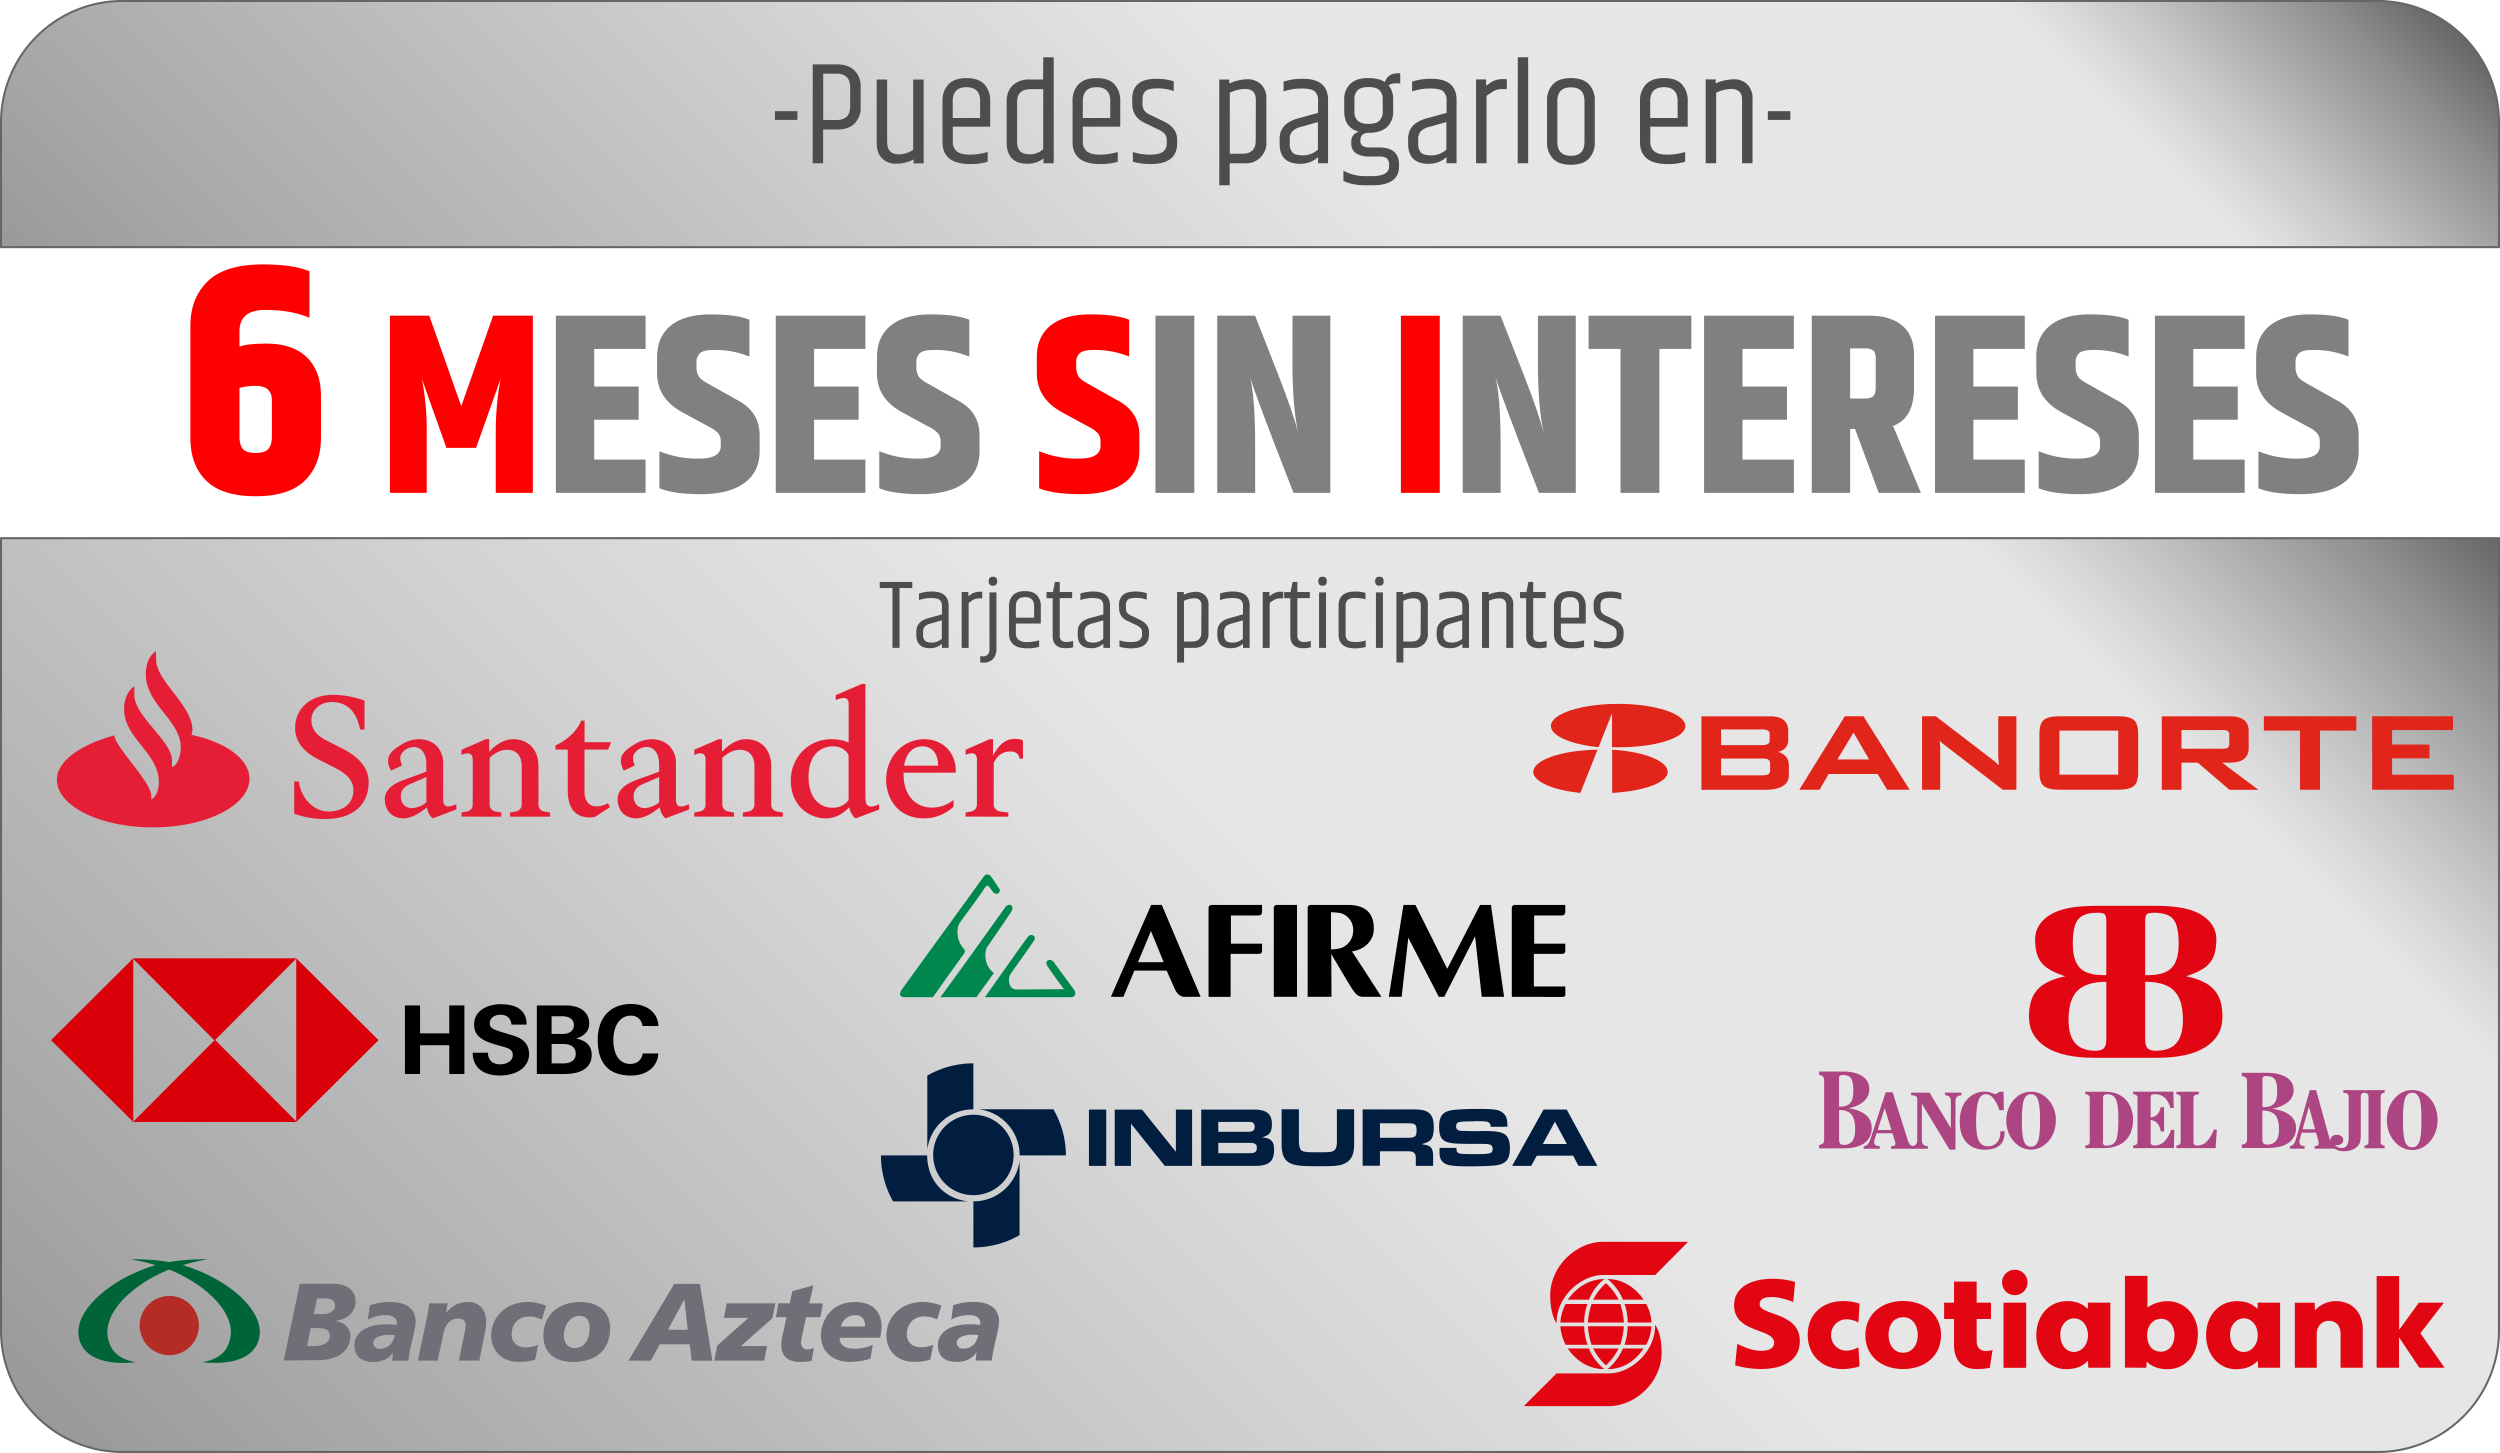 <svg id="Capa_1" data-name="Capa 1" xmlns="http://www.w3.org/2000/svg" xmlns:xlink="http://www.w3.org/1999/xlink" viewBox="0 0 1222.17 710.33"><defs><style>.cls-1,.cls-2{stroke:#666;stroke-linecap:round;stroke-linejoin:round;}.cls-1{fill:url(#Degradado_sin_nombre_48);}.cls-2{fill:url(#Degradado_sin_nombre_48-2);}.cls-3{fill:#e51e36;}.cls-4{fill:#e1251b;}.cls-5{fill:#da000a;}.cls-10,.cls-11,.cls-5,.cls-6,.cls-9{fill-rule:evenodd;}.cls-6,.cls-7{fill:#e20613;}.cls-8{fill:#ac4581;}.cls-9{fill:#6e6f77;}.cls-10{fill:#b52b25;}.cls-11{fill:#006439;}.cls-12{fill:#011e41;}.cls-13{fill:#00874d;}.cls-14{fill:red;}.cls-15{fill:gray;}.cls-16{fill:#4d4d4d;}</style><linearGradient id="Degradado_sin_nombre_48" x1="304.33" y1="437.91" x2="957.7" y2="-215.46" gradientUnits="userSpaceOnUse"><stop offset="0" stop-color="#999"/><stop offset="0.08" stop-color="#a7a7a7"/><stop offset="0.39" stop-color="#d4d4d4"/><stop offset="0.54" stop-color="#e6e6e6"/><stop offset="0.84" stop-color="#e6e6e6"/><stop offset="0.86" stop-color="#dbdbdb"/><stop offset="0.9" stop-color="#bebebe"/><stop offset="0.96" stop-color="#8e8e8e"/><stop offset="1" stop-color="#666"/></linearGradient><linearGradient id="Degradado_sin_nombre_48-2" x1="222.73" y1="910.53" x2="1039.3" y2="93.96" xlink:href="#Degradado_sin_nombre_48"/></defs><title>Banner6MSI</title><path class="cls-1" d="M1241.6,93a59.35,59.35,0,0,0-59.35-59.35H79.79A59.36,59.36,0,0,0,20.43,93v61H1241.6Z" transform="translate(-19.93 -33.17)"/><path class="cls-2" d="M20.43,683.65A59.36,59.36,0,0,0,79.79,743H1182.25a59.35,59.35,0,0,0,59.35-59.35V296.26H20.43Z" transform="translate(-19.93 -33.17)"/><path class="cls-3" d="M96.23,355.58C96.23,366.17,114,377.93,114,390a7.19,7.19,0,0,1-.5,2.41c16.61,3.51,28.38,11.77,28.38,21.45,0,13-21,23.78-47,23.78-26.54,0-47.12-10.59-47.12-23.28,0-9.67,12.75-17.53,28.13-21.69,0,5.34,17.51,22.28,17.93,29.11a6.86,6.86,0,0,1,0,2.26c3.78-2,3.78-8.26,3.78-8.26,0-14.85-17-21.44-17-36,0-5.68,2.63-9.85,5-11v4.08c0,10.6,18.42,22.44,18.42,32.12v3.18c4.28-1.67,4.28-9.6,4.28-9.6,0-13.35-17.1-20.78-17.1-36,0-5.67,2.63-9.84,5-11Z" transform="translate(-19.93 -33.17)"/><path class="cls-3" d="M179.21,433.57A45.89,45.89,0,0,1,163.76,431V415.22H166c1.14,8.34,7.39,14.67,14.54,14.67s12.17-4,12.17-10.33c0-6.76-6.66-9.84-11.1-12.09l-6.41-3.25c-6.08-3.08-11-8.09-11-15.09,0-8.76,6.41-16.26,18.65-16.26a44.68,44.68,0,0,1,15.29,2.84v14.08h-2.22c-1.31-7.5-5.42-13.42-13.81-13.42-6.24,0-9.94,4.34-9.94,8.76,0,5.75,3.94,8.33,8.55,10.67L187.1,399c5.83,3,13.07,8,13.07,16.52,0,10.83-7.4,18-21,18" transform="translate(-19.93 -33.17)"/><path class="cls-3" d="M220.63,416.39c-1.73.75-4.77,2.17-4.77,6.17,0,2.17,1.23,5.67,5.51,5.67a12.56,12.56,0,0,0,7-2.83V413.05Zm-3.37,16.84c-5.59,0-9.21-3.75-9.21-9.33,0-4,2.88-7.09,9.21-9.43l11.1-4.08v-3.51c0-5.24-2.39-8.5-6-8.5a7.33,7.33,0,0,0-6.17,3.26,5,5,0,0,0-.57,2.66,7.83,7.83,0,0,0,.9,3.08l-5.42,2.51a10.07,10.07,0,0,1-1.48-4.67c0-.33.08-.67.08-.92.41-3,3-5,6.41-7.08a16,16,0,0,1,8.3-2.67c10.36,0,12.16,8.33,12.16,11.08v17.26c0,2.75.25,4.51,2.47,4.51a4.55,4.55,0,0,0,2-.34l2-.67v2.51l-11.52,4.33c-1.72-1.24-2.54-3.5-2.87-5.42-2.71,2.34-7.39,5.42-11.34,5.42" transform="translate(-19.93 -33.17)"/><path class="cls-3" d="M245.53,432.39v-2l2.71-.52a3.28,3.28,0,0,0,2.79-3.25V404.38c0-1.91-.89-2.92-2.54-2.92a5.33,5.33,0,0,0-1.89.34l-1.07.42v-2.5l11.83-5.17h1.73v6.17c3.61-4.09,7.89-6.17,11.67-6.17,8.38,0,12.41,6.09,12.41,13.17v18.92a3.29,3.29,0,0,0,2.88,3.25l2.79.52v2H269.28v-2l2.71-.52a3.44,3.44,0,0,0,3-3.25V407.81c0-2.51-.66-8.09-7.23-8.09-3.62,0-6.66,2.25-8.47,3.92v23a3.44,3.44,0,0,0,3,3.25l2.71.52v2Z" transform="translate(-19.93 -33.17)"/><path class="cls-3" d="M317.19,399.63H305.68v20.69c0,4.58,2.39,7.08,5.84,7.08a12.16,12.16,0,0,0,5.67-1.59l.91,2-7.4,4.76a19.66,19.66,0,0,1-2.21.24c-7.16,0-11-4.24-11-13.25V399.63h-6v-2.08s9-3.5,12.57-12.09h1.64V396h13Z" transform="translate(-19.93 -33.17)"/><path class="cls-3" d="M334.43,416.39c-1.72.75-4.76,2.17-4.76,6.17,0,2.17,1.22,5.67,5.5,5.67a12.51,12.51,0,0,0,7-2.83V413.05Zm-3.37,16.84c-5.59,0-9.2-3.75-9.2-9.33,0-4,2.87-7.09,9.2-9.43l11.09-4.08v-3.51c0-5.24-2.38-8.5-6-8.5a7.33,7.33,0,0,0-6.17,3.26,5.06,5.06,0,0,0-.58,2.66,7.71,7.71,0,0,0,.92,3.08l-5.43,2.51a10.07,10.07,0,0,1-1.48-4.67c0-.33.08-.67.08-.92.41-3,3-5,6.41-7.08a16,16,0,0,1,8.29-2.67c10.37,0,12.18,8.33,12.18,11.08v17.26c0,2.75.24,4.51,2.46,4.51a4.55,4.55,0,0,0,2-.34l2-.67v2.51l-11.51,4.33c-1.72-1.24-2.54-3.5-2.88-5.42-2.71,2.34-7.39,5.42-11.34,5.42" transform="translate(-19.93 -33.17)"/><path class="cls-3" d="M359.33,432.39v-2l2.71-.52a3.29,3.29,0,0,0,2.8-3.25V404.38c0-1.91-.91-2.92-2.55-2.92a5.37,5.37,0,0,0-1.89.34l-1.07.42v-2.5l11.84-5.17h1.73v6.17c3.61-4.09,7.88-6.17,11.66-6.17,8.38,0,12.41,6.09,12.41,13.17v18.92a3.29,3.29,0,0,0,2.88,3.25l2.79.52v2H383.08v-2l2.72-.52a3.43,3.43,0,0,0,2.95-3.25V407.81c0-2.51-.66-8.09-7.23-8.09-3.62,0-6.66,2.25-8.47,3.92v23a3.45,3.45,0,0,0,3,3.25l2.72.52v2Z" transform="translate(-19.93 -33.17)"/><path class="cls-3" d="M427.21,398.05c-5.91,0-12,3.83-12,15,0,9.34,4.61,15,11.84,15,4.36,0,7.07-2.58,7.73-3.92V402.47c-1.07-2.75-4.11-4.42-7.57-4.42m-3.69,35.18c-7.73,0-17-5.83-17-18.5,0-11.09,8.46-20.18,19.81-20.18a21.35,21.35,0,0,1,8.47,1.58V377c0-2-1.07-2.58-2.39-2.58a7.44,7.44,0,0,0-2.3.41l-1.64.58V373l12.82-5.5H443v54.94c0,3.18.49,5,2.71,5a4.57,4.57,0,0,0,2-.34l2-.67v2.51l-11.5,4.33c-1.81-1.24-2.72-3.58-3.12-5.5-2.14,2.33-6,5.5-11.51,5.5" transform="translate(-19.93 -33.17)"/><path class="cls-3" d="M478.5,407.47v-.16c0-6.26-3.45-9.26-7.57-9.26-4.6,0-8.05,3.09-9,9.42Zm-16.85,3.42v.42c-.08,11.08,6.17,16.67,14,16.67a17,17,0,0,0,10.44-3.75v3.33a21.12,21.12,0,0,1-14.46,5.67c-12.82,0-18.5-9.75-18.5-19,0-10.85,8.14-19.68,18.65-19.68,8.64,0,15.38,6.17,15.38,15.26v1.08Z" transform="translate(-19.93 -33.17)"/><path class="cls-3" d="M492,432.39v-2l2.71-.52a3.36,3.36,0,0,0,2.8-3.25V404.38c0-1.91-.9-2.92-2.55-2.92a5.28,5.28,0,0,0-1.88.34l-1.08.42v-2.5l11.67-5.17h1.73v8.08c3-5.83,6.5-8.25,10.52-8.25,3.29,0,4.11.84,4.11.84v8.83h-1.64c-.41-2.33-2-3.5-4.44-3.5-2.63,0-5.92.75-8.22,5.58v20.51c0,1.67,1.64,3,3.21,3.25l3.95.52v2Z" transform="translate(-19.93 -33.17)"/><path class="cls-4" d="M885.06,395.28c0,.53,0,2.15-3.7,2.15H861.31v-7.65h20.05c3.7,0,3.7,1.63,3.7,2.16ZM861.31,404h20.05a6.69,6.69,0,0,1,2.92.42,2.47,2.47,0,0,1,1,2.35v2.66a2.48,2.48,0,0,1-1,2.34,7,7,0,0,1-2.93.42H861.31Zm27.84-3.23c3.32-.86,5-2.85,5-5.94v-4.29c0-4.78-3-7.19-9.06-7.19H851.7v35.92h31c7.8,0,11.75-2.44,11.75-7.25v-4.5c0-3.54-1.78-5.8-5.3-6.75" transform="translate(-19.93 -33.17)"/><path class="cls-4" d="M933.68,404.46H918.16l7.9-13.18Zm-2.75-21.14H921.8l-22.25,35.92h9.89l4.48-7.7h23.92l4.63,7.7h11L931,383.5Z" transform="translate(-19.93 -33.17)"/><path class="cls-4" d="M996.81,402.17c0,.7.1,2.39.29,5.05a46.48,46.48,0,0,0-3.66-3.08L966.35,383.4l-.12-.08h-6.67v35.92h8.87V399.85c0-1.22-.09-2.74-.26-4.52a27.94,27.94,0,0,0,2.44,2.07l28.28,21.76.12.08h6.66V383.32h-8.86Z" transform="translate(-19.93 -33.17)"/><path class="cls-4" d="M1055.46,411.89h-28.75V390.33h28.75Zm-.2-28.57H1026.9c-3.82,0-6.38.59-7.81,1.8s-2.15,3.47-2.15,6.89v18.55c0,3.41.71,5.66,2.15,6.88s4,1.8,7.81,1.8h28.36c3.83,0,6.38-.59,7.81-1.8s2.15-3.47,2.15-6.88V392c0-3.42-.7-5.67-2.15-6.89s-4-1.8-7.81-1.8" transform="translate(-19.93 -33.17)"/><path class="cls-4" d="M1086.38,390.06h19.75a6.57,6.57,0,0,1,2.7.36,2.12,2.12,0,0,1,.93,2.08v4.26a2.15,2.15,0,0,1-.91,2.08,6.52,6.52,0,0,1-2.72.37h-19.75ZM1110.17,406c6,0,9.06-2.42,9.06-7.19v-8.25c0-4.77-3-7.19-9.06-7.19h-33.41v35.92h9.62V406h7.94l15.42,13.19.11.1H1124L1106.21,406Z" transform="translate(-19.93 -33.17)"/><polygon class="cls-4" points="1106.73 357.16 1124.42 357.16 1124.42 386.08 1134.18 386.08 1134.18 357.16 1151.94 357.16 1151.94 350.15 1106.73 350.15 1106.73 357.16"/><polygon class="cls-4" points="1169.43 378.72 1169.43 370.73 1187.69 370.73 1187.69 363.99 1169.43 363.99 1169.43 356.89 1199.19 356.89 1199.19 350.15 1159.67 350.15 1159.67 386.08 1199.56 386.08 1199.56 378.72 1169.43 378.72"/><path class="cls-4" d="M801.41,398.44,808,381.88v16.56c1,0,2,.06,3,.06,18.13,0,32.85-4.44,32.85-10.42S829.11,377.27,811,377.27s-32.88,4.84-32.88,10.81c0,4.89,9.84,9,23.31,10.36Z" transform="translate(-19.93 -33.17)"/><path class="cls-4" d="M800.92,399.67c-17.47.26-31.42,5-31.42,10.83,0,4.84,9.68,8.94,23,10.32l8.42-21.15Z" transform="translate(-19.93 -33.17)"/><path class="cls-4" d="M808.05,399.67v21.15c15.43-.89,27.17-5,27.17-10.32s-11.74-9.95-27.17-10.83Z" transform="translate(-19.93 -33.17)"/><polygon class="cls-5" points="65.14 468.5 65.14 508.5 65.14 548.5 24.93 508.5 65.14 468.5 65.14 468.5"/><polygon class="cls-5" points="65.14 468.5 104.89 468.5 144.96 468.5 104.89 508.69 64.99 468.65 65.14 468.5 65.14 468.5"/><polygon class="cls-5" points="144.83 548.5 144.83 508.5 144.83 468.5 185.05 508.5 144.83 548.5 144.83 548.5"/><polygon class="cls-5" points="144.84 548.5 105.08 548.5 65.02 548.5 105.08 508.32 144.99 548.35 144.84 548.5 144.84 548.5"/><polygon points="197.96 525.03 205.35 525.03 205.35 510.98 219.64 510.98 219.64 525.03 227.03 525.03 227.03 491.53 219.64 491.53 219.64 505.19 205.35 505.19 205.35 491.53 197.96 491.53 197.96 525.03 197.96 525.03"/><path d="M251,547.81c.05,8.07,6.2,11.14,13.18,11.14,8.83,0,14.41-4.37,14.41-10.51,0-7.6-7.43-8.91-10-9.67-8.08-2.41-9.23-2.86-9.23-5.44,0-2.82,2.78-4.08,5.06-4.08,3.24,0,5.24,1.44,5.57,4.83h7.38c.1-7.25-5.28-10-12.63-10-6.44,0-13.05,3.09-13.05,9.94,0,6.29,5.25,8.18,10,9.67,5.25,1.63,8.92,1.66,8.92,5.27,0,3.29-3.56,4.53-6.07,4.53-3.6,0-5.92-1.64-6.13-5.69Z" transform="translate(-19.93 -33.17)"/><path d="M289.61,543.56h6.05c3.16,0,5.74,1.36,5.74,4.78s-2.9,4.69-5.88,4.69h-5.91v-9.47Zm-7.24,14.64h14c6.42,0,12.85-2.3,12.85-9.43,0-4.18-2.72-7-7.59-7.89,4.48-1.41,6.36-4,6.36-7.32,0-6.24-5.34-8.86-11.33-8.86H282.37v33.5Zm7.24-28.2H295c2.57,0,5.51,1.08,5.51,4.27,0,2.81-2.44,4.36-5,4.36h-5.92V530Z" transform="translate(-19.93 -33.17)"/><path d="M341.83,534.78C341.51,528,336.05,524,328.36,524c-10.37,0-16.23,7-16.23,17.6,0,11.35,5.39,17.36,16.23,17.36,7.64,0,13.07-4.14,13.4-10.77h-7.61c-.72,3.52-2.91,5.09-6.12,5.09-6.19,0-8.26-6-8.26-11.59,0-5.86,2.4-12,8.68-12a5.43,5.43,0,0,1,5.54,5.06Z" transform="translate(-19.93 -33.17)"/><path class="cls-6" d="M780.92,680.19c-2.58-4.1-3.14-9.54-3.14-13.72,0-14.22,12.7-26.22,25.94-26.22h41.47l-16.1,16.24H803.43c-10.31,0-22.79,10.46-22.51,23.7Zm15.82-11.64a23.09,23.09,0,0,1,7.54-10.1c-6,0-12.76,2.86-17.92,10.1Zm8.3-8.08a27,27,0,0,0-6.26,8.08h12.45a27.64,27.64,0,0,0-6.19-8.08Zm-19.72,10.18a22.82,22.82,0,0,0-2.58,9.06h11.64a26.16,26.16,0,0,1,1.6-9.06Zm12.68,0a35,35,0,0,0-1.8,9.06h17.61a35,35,0,0,0-1.79-9.06Zm25.43-2.1c-4.93-7.24-11.69-10.1-17.61-10.1a26,26,0,0,1,7.52,10.1Zm-9.34,2.1a25.45,25.45,0,0,1,1.54,9.06h11.64a20.61,20.61,0,0,0-2.58-9.06Zm-27.73,21.74c5.16,7.54,11.92,10.12,17.92,10.12-3.14-2.39-6.48-6.76-7.54-10.12ZM805,700.68a28.56,28.56,0,0,0,6.19-8.29H798.78a27.91,27.91,0,0,0,6.26,8.29ZM796,690.59a29.22,29.22,0,0,1-1.6-9.06H782.74a23.59,23.59,0,0,0,2.58,9.06Zm16,0a36.39,36.39,0,0,0,1.79-9.06H796.2a36.4,36.4,0,0,0,1.8,9.06Zm1.32,1.8a27.19,27.19,0,0,1-7.52,10.12c5.92,0,12.68-2.58,17.61-10.12Zm11.35-1.8a21.23,21.23,0,0,0,2.58-9.06H815.63a28.21,28.21,0,0,1-1.54,9.06Zm4.4-10.13c.29,13.74-12.14,24.12-22.51,24.12H780.92l-16.1,16H806.3c13.23,0,25.94-11.92,25.94-26.13,0-4.18-.51-9.62-3.15-13.74v-.29Z" transform="translate(-19.93 -33.17)"/><path class="cls-6" d="M950.34,702.45c-10.78,0-18.49-6.47-18.49-16.6s8-16.66,18.49-16.66,18.49,6.62,18.49,16.66-7.78,16.6-18.49,16.6ZM1134.6,670v31.81h-10.75l-.17-3.2h-.23c-1.19,1.07-3.68,3.91-10.61,3.91-7.68,0-14.42-6.68-14.42-16.65,0-9.24,6-16.61,15.13-16.61,6.23,0,8.77,2.74,9.73,3.62h.28l.11-2.88Zm-83,0V701.8h-10.76l-.16-3.21h-.23c-1.19,1.07-3.67,3.91-10.61,3.91-7.68,0-14.42-6.68-14.42-16.64,0-9.24,6-16.62,15.13-16.62,6.23,0,8.78,2.75,9.73,3.62h.29l.1-2.88Zm-52.23,0h11.09v31.84H999.39V670Zm59.37,31.76V656.9h11v15.38h.12a17.29,17.29,0,0,1,9.61-3c8.61,0,14.93,6.91,14.93,16.06,0,11.44-7,17.19-15,17.19-6,0-9.1-2.81-9.86-3.62h-.17l-.16,2.91Zm-108.42-7.28c4.5,0,7.14-3.94,7.14-8.64s-2.52-8.7-7.14-8.7c-4.83,0-7.14,3.94-7.14,8.7s2.65,8.64,7.14,8.64ZM994,693.13a13.77,13.77,0,0,1-3.06.53c-2.24,0-4.69-1-4.69-4.94V678h7v-8h-7V659.72H975.2V670h-4.84v8h4.84v12.58c0,6.92,3.21,11.89,11.4,11.89a32.54,32.54,0,0,0,6.06-.61l1.36-8.7Zm-125.86,7.49a46.26,46.26,0,0,0,12.79,1.8c9.44,0,18.87-3.35,18.87-13.72,0-14.23-19.63-12.26-19.63-17.93,0-2.91,3-3.53,6-3.53,4.09,0,9.29,2,10.44,2.43l.89-9.8a38.48,38.48,0,0,0-11.29-1.53c-9.33,0-18.53,3.64-18.53,12.88,0,14,19.57,11.07,19.57,18.41,0,2.82-2.82,3.89-6.41,3.89-4.94,0-9.59-2.47-11.6-3.37l-1.08,10.47Zm242-15.07c0,5.26,2.94,8.55,6.74,8.55,3.44,0,6.8-3.22,6.8-8.11s-3-8.31-6.8-8.31-6.74,3.54-6.74,7.87Zm-83,0c0,5.26,2.94,8.55,6.74,8.55,3.44,0,6.8-3.23,6.8-8.12s-3-8.3-6.8-8.3-6.74,3.53-6.74,7.87ZM929,670.47a26.71,26.71,0,0,0-7.9-1.27c-10,0-17.44,6.24-17.44,16.63,0,9.45,6.71,16.63,17,16.63a26.2,26.2,0,0,0,8.34-1.39l-.54-9.27a13.16,13.16,0,0,1-5.61,1.65,7.41,7.41,0,0,1-7.73-7.62,7.5,7.5,0,0,1,7.86-7.68,12.55,12.55,0,0,1,5.48,1.55l.54-9.23Zm252.73,31.33h11V687.08h.12l9.81,14.72H1215l-11.83-16.86L1214.7,670h-12.27l-9.52,13.12h-.12V657h-11V701.8Zm-40,0h10.76V685.36c0-3.85,2.56-6.48,5.82-6.48,3.73,0,5.85,2.42,5.85,6.48V701.8H1175V682.64c0-7.21-4.65-13.38-13.17-13.38a13.71,13.71,0,0,0-10,4.31h-.22l-.11-3.53h-9.7V701.8Zm-136.82-47.91a6.22,6.22,0,1,0,6.21,6.22,6.24,6.24,0,0,0-6.21-6.22Zm78.06,32c0-4.25-2.43-8-6.65-8-3.72,0-6.72,3.18-6.72,8s2.46,8.06,6.72,8.06c3.84,0,6.65-3.19,6.65-8.06Z" transform="translate(-19.93 -33.17)"/><path class="cls-7" d="M1068.64,509.87V483.1c0-1.52.3-2.52.86-3s1.75-.72,3.53-.72q6.72,0,9.35,3.19c1.75,2.12,2.64,6.12,2.64,12q0,8.18-3.46,11.75t-11.26,3.55Zm0,3.25q9.79,0,14.13,4.38t4.32,14.23c0,5.16-1.07,8.95-3.23,11.42s-5.46,3.69-9.9,3.69c-2,0-3.32-.39-4.12-1.19s-1.2-2.21-1.2-4.28V513.12Zm-19-3.25h-1.66q-7.79,0-11.27-3.55c-2.29-2.38-3.45-6.3-3.45-11.75q0-8.85,2.63-12c1.76-2.12,4.87-3.19,9.36-3.19,1.77,0,3,.24,3.52.72s.87,1.5.87,3v26.77Zm0,3.25v28.25c0,2.07-.41,3.49-1.21,4.28s-2.16,1.19-4.12,1.19c-4.43,0-7.73-1.22-9.89-3.69s-3.24-6.26-3.24-11.42q0-9.91,4.33-14.23t14.13-4.38ZM1072.39,476h-27.32c-9.51,0-16.93,1-22.25,4s-8.14,7.45-8,12.76c.25,10.25,3.76,14,14.69,17.68-12.58,2.71-17.68,8.12-17.68,19.87,0,6.47,3,11.43,8.45,14.85s13.38,5.13,23.73,5.13h30.24q15.52,0,23.73-5.13c5.47-3.42,8.44-8.38,8.44-14.85,0-11.75-5.1-17.16-17.68-19.87,10.94-3.7,14.45-7.43,14.7-17.68.13-5.31-2.67-9.74-8-12.76s-12.74-4-22.25-4Z" transform="translate(-19.93 -33.17)"/><path class="cls-8" d="M1211.57,580.76a16.42,16.42,0,0,1-1.48,7,14.25,14.25,0,0,1-4.29,5.37,10.72,10.72,0,0,1-3.09,1.67,10.86,10.86,0,0,1-10.14-1.67,14.88,14.88,0,0,1-4.3-5.39,17.59,17.59,0,0,1,0-14.08,14.53,14.53,0,0,1,4.3-5.38,10.66,10.66,0,0,1,3.08-1.66,11.47,11.47,0,0,1,7.08,0,10,10,0,0,1,3.07,1.66,14.25,14.25,0,0,1,4.31,5.34,16.77,16.77,0,0,1,1.46,7.09Zm-12.36-13.38q-2.52,0-3.53,2.81t-1,10.64q0,7.59,1,10.41t3.52,2.81c1.65,0,2.81-.94,3.5-2.81s1-5.35,1-10.41q0-7.83-1-10.64c-.69-1.87-1.85-2.81-3.5-2.81Z" transform="translate(-19.93 -33.17)"/><path class="cls-8" d="M1183.76,591.23a1.94,1.94,0,0,0,.43,1.44,2.63,2.63,0,0,0,1.52.53v1.31h-9.89V593.2a2.7,2.7,0,0,0,1.56-.54,1.94,1.94,0,0,0,.44-1.43v-21.8a2,2,0,0,0-.44-1.47,2.56,2.56,0,0,0-1.56-.56v-1.29h9.89v1.29a2.49,2.49,0,0,0-1.52.55,2,2,0,0,0-.43,1.48v21.8Z" transform="translate(-19.93 -33.17)"/><path class="cls-8" d="M1168.08,569.4a1.81,1.81,0,0,0-.56-1.53,3.49,3.49,0,0,0-2-.43v-1.33h10.35v1.33a2,2,0,0,0-1.43.42,2.16,2.16,0,0,0-.4,1.5v18.58a14.06,14.06,0,0,1-.3,3.3,5,5,0,0,1-1,2,6.85,6.85,0,0,1-2.85,2,11,11,0,0,1-4,.73,8.23,8.23,0,0,1-4.9-1.39,4.13,4.13,0,0,1-1.94-3.45,3,3,0,0,1,.9-2.32,3.52,3.52,0,0,1,2.49-.84,3.31,3.31,0,0,1,2.19.71,2.3,2.3,0,0,1,.85,1.83,2.27,2.27,0,0,1-.87,1.8,3.35,3.35,0,0,1-2.18.7,2.54,2.54,0,0,1-.63-.12l-.13,0-.14.12a3.51,3.51,0,0,0,1.37,1,4.45,4.45,0,0,0,1.8.36,2.89,2.89,0,0,0,2.62-1.25,7.85,7.85,0,0,0,.82-4.16V569.4Z" transform="translate(-19.93 -33.17)"/><path class="cls-8" d="M1145.6,585.22h6.1l-3-11.11-3.11,11.11Zm-6.22,9.5v-1.25a2.36,2.36,0,0,0,1.75-.91,7.18,7.18,0,0,0,1.25-2.62l6.75-23.83h3.08l6.71,24.35a5.85,5.85,0,0,0,1.1,2.3,2.32,2.32,0,0,0,1.71.71v1.25h-10.24v-1.25a3.12,3.12,0,0,0,1.49-.33,1.05,1.05,0,0,0,.46-.94,4,4,0,0,0,0-.66,6.49,6.49,0,0,0-.18-.77l-1.09-3.89h-7l-1,3.43a5.67,5.67,0,0,0-.1.57c0,.2,0,.4,0,.6a1.74,1.74,0,0,0,.59,1.45,3.49,3.49,0,0,0,1.92.54v1.25Z" transform="translate(-19.93 -33.17)"/><path class="cls-8" d="M1115.87,594.38v-1.7a3.24,3.24,0,0,0,2-.7,2.48,2.48,0,0,0,.57-1.85v-28.2a2.66,2.66,0,0,0-.57-1.91,3.18,3.18,0,0,0-2-.72v-1.67h12q6.28,0,9.81,2.23a7,7,0,0,1,3.53,6.19,7.48,7.48,0,0,1-2.76,5.89,16.18,16.18,0,0,1-7.88,3.23c3.84.54,6.78,1.61,8.8,3.2a7.49,7.49,0,0,1,3,6.13,8.44,8.44,0,0,1-3.61,7.35c-2.42,1.69-5.89,2.53-10.46,2.53ZM1125.92,576v14a3.19,3.19,0,0,0,.53,2.11,2.3,2.3,0,0,0,1.81.59,5.17,5.17,0,0,0,4.36-1.82c1-1.22,1.43-3.1,1.43-5.65,0-3.27-.63-5.62-1.91-7s-3.35-2.15-6.22-2.17Zm0-1.61h.73c2.28,0,3.94-.58,5-1.75s1.53-3.12,1.53-5.81c0-2.92-.4-4.9-1.17-6s-2.14-1.58-4.12-1.58a2.35,2.35,0,0,0-1.55.36,2.14,2.14,0,0,0-.38,1.49v13.24Z" transform="translate(-19.93 -33.17)"/><path class="cls-8" d="M1083.91,594.45v-1.28a2.92,2.92,0,0,0,1.62-.52,1.79,1.79,0,0,0,.46-1.39V570.1a1.88,1.88,0,0,0-.46-1.43,2.69,2.69,0,0,0-1.62-.54v-1.26h10.92l0,1.26a4.1,4.1,0,0,0-2,.51,1.69,1.69,0,0,0-.58,1.46v21.34a1.71,1.71,0,0,0,.43,1.35,2.21,2.21,0,0,0,1.46.38,6.31,6.31,0,0,0,4.53-1.9,16.46,16.46,0,0,0,3.51-5.88h1.48l-.58,9.06Z" transform="translate(-19.93 -33.17)"/><path class="cls-8" d="M1062.72,594.45v-1.28a3.13,3.13,0,0,0,1.68-.52,1.76,1.76,0,0,0,.48-1.39V570.1a2.43,2.43,0,0,0-.15-1,1.51,1.51,0,0,0-.5-.58,2,2,0,0,0-.63-.28,4.27,4.27,0,0,0-.88-.14v-1.26h19.72l.15,8h-1.65a10.64,10.64,0,0,0-2.82-5.13,6.88,6.88,0,0,0-4.75-1.6,2.77,2.77,0,0,0-1.65.34,2.24,2.24,0,0,0-.41,1.63v9.32a4.87,4.87,0,0,0,3.21-1.38,6.64,6.64,0,0,0,1.69-3.57h1.68v11.87h-1.68a7,7,0,0,0-1.58-3.91,4.91,4.91,0,0,0-3.32-1.66v10.67a1.67,1.67,0,0,0,.44,1.35,2.36,2.36,0,0,0,1.52.38,6.62,6.62,0,0,0,4.71-1.88,14.45,14.45,0,0,0,3.3-5.75h1.61l-.2,8.91Z" transform="translate(-19.93 -33.17)"/><path class="cls-8" d="M1048,591.11a1.6,1.6,0,0,0,2,2.06,4.4,4.4,0,0,0,4.32-2.42q1.21-2.41,1.22-10.82,0-6.87-1.22-9.34a4.25,4.25,0,0,0-4.16-2.46,2.34,2.34,0,0,0-1.66.46,2.29,2.29,0,0,0-.46,1.66v20.86Zm-8.64,3.34v-1.28a3.17,3.17,0,0,0,1.69-.52,1.76,1.76,0,0,0,.49-1.39V570.1a1.81,1.81,0,0,0-.5-1.43,2.9,2.9,0,0,0-1.68-.54v-1.26h8.06a27.81,27.81,0,0,1,5.52.44,11.71,11.71,0,0,1,3.74,1.48,12,12,0,0,1,4.46,4.84,15.27,15.27,0,0,1,1.55,7q0,6.6-3.81,10.21t-10.73,3.62Z" transform="translate(-19.93 -33.17)"/><path class="cls-8" d="M1024.93,581a15.66,15.66,0,0,1-1.45,6.81,13.77,13.77,0,0,1-4.2,5.18,10.58,10.58,0,0,1-3,1.62,10.88,10.88,0,0,1-6.89,0,10.56,10.56,0,0,1-3-1.62,14.24,14.24,0,0,1-4.22-5.2,16.84,16.84,0,0,1,0-13.58,14,14,0,0,1,4.22-5.2,10.33,10.33,0,0,1,3-1.59,11.22,11.22,0,0,1,6.94,0,9.8,9.8,0,0,1,3,1.59,13.8,13.8,0,0,1,4.22,5.16,15.93,15.93,0,0,1,1.43,6.83Zm-12.11-12.9q-2.46,0-3.45,2.71c-.65,1.81-1,5.23-1,10.26s.34,8.24,1,10,1.82,2.71,3.44,2.71,2.76-.9,3.44-2.71,1-5.16,1-10-.33-8.45-1-10.26-1.82-2.71-3.44-2.71Z" transform="translate(-19.93 -33.17)"/><path class="cls-8" d="M997.85,586.19h2.06v.58c0,2.8-.8,4.92-2.4,6.32s-4,2.12-7.19,2.12q-5.82,0-9.09-3.63T978,581.45q0-6.6,3.42-10.59a11.15,11.15,0,0,1,8.89-4,9.49,9.49,0,0,1,2.28.27,9.67,9.67,0,0,1,2.18.83h1l1.78-1.06h1.86l.12,9h-2.15a18.81,18.81,0,0,0-3-5.81,4.73,4.73,0,0,0-3.59-2c-1.69,0-2.9,1-3.61,3S986,576.53,986,581.48c0,4.47.43,7.59,1.31,9.37a4.56,4.56,0,0,0,4.42,2.66,5.74,5.74,0,0,0,4.5-1.82,7.52,7.52,0,0,0,1.62-5.15v-.35Z" transform="translate(-19.93 -33.17)"/><path class="cls-8" d="M959.47,572.82V590.2a3.54,3.54,0,0,0,.66,2.48,3.77,3.77,0,0,0,2.29.86v1.21h-8.08v-1.23a3.61,3.61,0,0,0,2.24-.83,3.66,3.66,0,0,0,.63-2.49V570.45a1.47,1.47,0,0,0-.58-1.36,6,6,0,0,0-2.42-.51v-1.24h9l10.43,17.36V571.87a3.64,3.64,0,0,0-.61-2.46,3.77,3.77,0,0,0-2.26-.83v-1.24h8.08v1.24a3.79,3.79,0,0,0-2.31.85,3.52,3.52,0,0,0-.64,2.44v23.34H973l-13.51-22.39Z" transform="translate(-19.93 -33.17)"/><path class="cls-8" d="M937.85,585.58h6.74l-3.31-10.73-3.43,10.73ZM931,594.75v-1.21a2.77,2.77,0,0,0,1.92-.88,6.56,6.56,0,0,0,1.39-2.53l7.46-23h3.41l7.42,23.5a5.18,5.18,0,0,0,1.22,2.22,2.81,2.81,0,0,0,1.88.69v1.21H944.37v-1.21a3.81,3.81,0,0,0,1.63-.33,1,1,0,0,0,.52-.9,3.91,3.91,0,0,0-.06-.64c-.05-.23-.11-.48-.19-.74l-1.21-3.75h-7.73l-1.05,3.3a5.54,5.54,0,0,0-.11.56,3.68,3.68,0,0,0,0,.58,1.58,1.58,0,0,0,.66,1.4,4.27,4.27,0,0,0,2.12.52v1.21Z" transform="translate(-19.93 -33.17)"/><path class="cls-8" d="M909.25,594.59v-1.74a3,3,0,0,0,1.9-.72,2.67,2.67,0,0,0,.54-1.89V561.41a2.83,2.83,0,0,0-.54-1.94,3,3,0,0,0-1.9-.74V557h11.63c4,0,7.2.76,9.47,2.28a7.24,7.24,0,0,1,3.41,6.33,7.83,7.83,0,0,1-2.66,6,15.23,15.23,0,0,1-7.61,3.3c3.7.55,6.54,1.64,8.5,3.27a7.84,7.84,0,0,1,2.93,6.27,8.8,8.8,0,0,1-3.49,7.51q-3.49,2.58-10.09,2.59ZM919,575.8v14.28a3.42,3.42,0,0,0,.52,2.17,2.19,2.19,0,0,0,1.75.6,4.88,4.88,0,0,0,4.21-1.87q1.38-1.86,1.38-5.77,0-5-1.84-7.2c-1.23-1.46-3.24-2.19-6-2.21Zm0-1.64h.71q3.32,0,4.79-1.8c1-1.2,1.48-3.18,1.48-5.94q0-4.47-1.13-6.08c-.74-1.07-2.07-1.61-4-1.61a2.22,2.22,0,0,0-1.5.36,2.31,2.31,0,0,0-.37,1.53v13.54Z" transform="translate(-19.93 -33.17)"/><path class="cls-9" d="M183.9,679v-.11c5.92-.7,9.84-4.46,9.84-9.51,0-7.09-6.72-8.59-10.59-8.59H166.49l-7.85,37.5,17.09-.21c8.6-.1,15.43-3.87,15.43-11.82,0-4.14-3-6.61-7.26-7.26Zm312.3-9.35a30.14,30.14,0,0,0-10.26,1.61l-1,7.05a17.48,17.48,0,0,1,9.08-2.21c3.18,0,5.16,1.62,5.16,3.6a4.32,4.32,0,0,1-.1,1.13c-1.35-.12-3.28-.27-5.21-.27-8.55,0-15.44,3.38-15.44,10.27,0,5.42,3.34,8.11,9.36,8.11,3.76,0,7.36-1.34,9.41-4.57v-.11l.1.11-.43,3.93h7.9c1.08-8.44,3.55-14.73,3.55-19.14,0-6.87-5.48-9.51-12.15-9.51Zm-5.32,22.84a3.09,3.09,0,0,1-3.28-2.8c0-2.46,3.39-4.12,8-4a15.21,15.21,0,0,1,2.58.16c-.69,3.77-3.17,6.61-7.31,6.61Zm-19.07-15.75c-5,0-8.55,3.23-8.55,9,0,3.33,2.58,6.07,6.67,6.07a15,15,0,0,0,6.23-1.24l-1.4,7.25a26.13,26.13,0,0,1-8.27,1.08c-8.17,0-13.22-5.75-13.22-12.79,0-9.19,7.31-16.5,18.06-16.5a25.59,25.59,0,0,1,8.81,1.88l-2.09,6.72a15,15,0,0,0-6.24-1.51ZM438,669.68c-12.47,0-16.77,10-16.77,16.5,0,7,5.06,12.79,14.4,12.79a35.88,35.88,0,0,0,9.79-1.56l1.23-6.83a21.76,21.76,0,0,1-8.76,1.94c-5.91,0-7.41-2.36-7.52-5.37h19.83a31.7,31.7,0,0,0,.7-5.27c0-8.49-5.54-12.2-12.9-12.2Zm-7,12a7.15,7.15,0,0,1,7.15-5.54c3.55,0,4.73,2.53,4.73,5.54Zm-17-4.57-1.67,7.78a26.22,26.22,0,0,0-.8,4.84,3,3,0,0,0,3.17,3.12,9.71,9.71,0,0,0,3.12-.8l-1.08,6.39a39.36,39.36,0,0,1-6,.54c-4.94,0-8.87-2.42-8.87-8.27a26.46,26.46,0,0,1,.87-5.76l1.66-7.84h-5.16l1.18-6.77h5.54l1.34-6,10.22-2.75-1.94,8.77h6.66L421,677.1Zm-40.19.32h12L370.52,691l-1.4,7.32h24.35l1.45-7.1H382.13l15.37-13.59,1.5-7.31H375.25l-1.45,7.09Zm-24.29-16.61-22.3,37.52h10.86l4.45-8h14.57l1,8h10.1l-6.12-37.52Zm-3.06,22.41,7.95-14.67h.11l1.61,14.67Zm-42.83-13.54c-11,0-18.06,6.66-18.06,16.5,0,7,4.2,12.79,14.57,12.79s18.06-5.11,18.06-16.77c0-7-5.06-12.52-14.57-12.52Zm-2.79,22.52c-3.28,0-5.27-2.48-5.27-6.24,0-4.46,2.9-9.5,7.58-9.5,3.76,0,5.05,2.73,5.05,5.63,0,6.34-2.85,10.11-7.36,10.11Zm-22.25-15.43c-5,0-8.54,3.23-8.54,9,0,3.33,2.57,6.07,6.66,6.07a15.06,15.06,0,0,0,6.24-1.24l-1.4,7.25a26.25,26.25,0,0,1-8.28,1.08c-8.17,0-13.22-5.75-13.22-12.79,0-9.19,7.31-16.5,18.06-16.5a25.59,25.59,0,0,1,8.81,1.88l-2.09,6.72a15,15,0,0,0-6.24-1.51Zm-29.71-7.09c-5.11,0-8,2.09-10.8,5.21H238l.75-4.56h-9c-.27,2.52-.7,4.89-1.19,7.31l-4.35,20.69h9.67l2.75-12.9c.69-4.14,3.11-7.69,7.2-7.69,2.69-.1,3.76,1.56,3.76,3.22a22.38,22.38,0,0,1-.65,4.25l-2.68,13.12h10l2.58-13.06a25.93,25.93,0,0,0,.75-5.91c0-5.49-3.06-9.68-8.7-9.68Zm-37.94,0c6.66,0,12.15,2.64,12.15,9.51,0,4.41-2.48,10.7-3.55,19.14h-7.9l.43-3.93-.11-.11v.11c-2,3.23-5.64,4.57-9.41,4.57-6,0-9.35-2.69-9.35-8.11,0-6.89,6.89-10.27,15.43-10.27,1.93,0,3.87.15,5.21.27a3.94,3.94,0,0,0,.11-1.13c0-2-2-3.6-5.16-3.6a17.48,17.48,0,0,0-9.08,2.21l1-7.05a30.2,30.2,0,0,1,10.27-1.61Zm-5.32,22.84c4.14,0,6.61-2.84,7.31-6.61a15.21,15.21,0,0,0-2.58-.16c-4.63-.15-8,1.51-8,4a3.09,3.09,0,0,0,3.28,2.8Zm-32.89-1.29H170l1.83-8.81h2.41c4.52,0,6.88.49,6.88,3.76,0,3.65-3.39,5.05-8.44,5.05Zm4.36-15.59h-3.76l1.61-7.73h2.58c3.76,0,6.23.48,6.23,3.49C183.74,674,181.27,675.64,177.08,675.64Z" transform="translate(-19.93 -33.17)"/><path class="cls-10" d="M102.69,666.71a14.48,14.48,0,1,0,14.49,14.48A14.48,14.48,0,0,0,102.69,666.71Z" transform="translate(-19.93 -33.17)"/><path class="cls-11" d="M110.23,651.94l-1-.28a107.35,107.35,0,0,1,12.21-2.89,111.62,111.62,0,0,0-16.8,1.05c-.68.11-1.34.22-2,.34-.63-.12-1.29-.23-2-.34a111.62,111.62,0,0,0-16.8-1.05,109.72,109.72,0,0,1,12.21,2.88l-1,.29c-21.62,6.77-37.92,21.58-36.75,33.73,1,10.08,11.25,15.19,28,13.44-9.32-1.68-13.14-6.4-13.83-13.53-1-10.93,11.34-23.85,28.93-31.28,0,0,.43-.18,1.19-.46.76.28,1.2.46,1.2.46,17.58,7.43,30,20.35,28.92,31.28-.69,7.13-4.52,11.85-13.83,13.53,16.75,1.75,27-3.36,28-13.44C148.16,673.52,131.86,658.71,110.23,651.94Z" transform="translate(-19.93 -33.17)"/><path class="cls-12" d="M518.36,600.28V637a45.12,45.12,0,0,1-22.57,6l0-22.52a22.66,22.66,0,0,0,22.59-20.22m-20-24.8h36.51A44.82,44.82,0,0,1,541,598H518.39a22.62,22.62,0,0,0-20-22.53m-25.13,19.79V559a45.15,45.15,0,0,1,22.52-6l0,22.5a22.49,22.49,0,0,0-22.54,19.75M473.2,598c0,12.75,8.76,21.26,20.13,22.5H456.55A45.27,45.27,0,0,1,450.6,598Zm2.94-.11a19.66,19.66,0,1,1,19.66,19.56,19.61,19.61,0,0,1-19.66-19.56" transform="translate(-19.93 -33.17)"/><rect class="cls-12" x="532.35" y="542.43" width="8.46" height="27.53"/><polygon class="cls-12" points="574.85 542.44 574.85 563.08 558.3 542.44 544.96 542.44 544.96 569.97 552.89 569.97 552.89 549.29 569.44 569.97 582.77 569.97 582.77 542.44 574.85 542.44"/><path class="cls-12" d="M615.51,591.89h15.27c2.48,0,3.59.45,3.59,2.35,0,2.44-1.49,2.69-3.72,2.69H615.51Zm0-10.24h15.35A2.13,2.13,0,0,1,633.3,584c0,2.1-1.24,2.47-3.43,2.47H615.51Zm18.08,21.47c6.52,0,9.2-2,9.2-7.89,0-4.87-2.27-5.57-5.94-6.11,3.38-.86,4.87-1.93,4.87-6.39,0-5.08-2.73-7.11-8.55-7.11h-26v27.5Z" transform="translate(-19.93 -33.17)"/><path class="cls-12" d="M673.51,590c0,2.44,0,4-.92,5.16-1.24,1.49-3.54,1.32-8,1.32-8.83,0-9.66.25-9.66-6.6V575.46h-8.46v16.92c0,11.27,5.86,10.9,19.56,10.9,4.34,0,7.72,0,10.07-.83,4.13-1.36,5.82-4.33,5.82-9.65V575.46h-8.45Z" transform="translate(-19.93 -33.17)"/><path class="cls-12" d="M694.54,582.29h13.21c3.62,0,4.7.29,4.7,3.27s-.33,3.83-4.25,3.83c-.41,0-.66,0-1.08,0H694.54ZM708.45,596c2.92,0,3.62,1.08,3.62,3.48v3.63h8.47v-5c0-5-2.48-5-5.61-5.61,3.75-1.11,5.94-1.61,5.94-8.25,0-6.36-2.4-8.72-9.2-8.72H686.08v27.54h8.46V596Z" transform="translate(-19.93 -33.17)"/><path class="cls-12" d="M756.85,584c0-3.21-.16-5.31-2.6-7.1-2.22-1.6-5.78-1.6-12.09-1.6a109.94,109.94,0,0,0-11.68.49c-5.29.62-7,2.94-7,8.38,0,9.08,4.71,8.09,20.93,8.21,3.13.05,5.24,0,5.24,2.48s-1.61,2.52-9.37,2.52c-2.93,0-5-.08-5.69-.13-2.93-.24-2.56-1.68-2.6-2.92h-8.3c0,3.3-.33,5.57,2.3,7.47,1.86,1.31,6,1.56,12.43,1.56s10.94-.28,12.42-.45c5-.58,7.23-2.6,7.23-8.33,0-8.14-4.13-8.47-13.29-8.47-1.11,0-2.39.05-3.55.05-1.94,0-4.21-.09-6.64-.13-1.74,0-2.81-.74-2.81-2.1,0-3.06,2.44-2.28,9.53-2.65a9.75,9.75,0,0,1,1.08,0c4.91,0,6.14.21,6.27,2.76Z" transform="translate(-19.93 -33.17)"/><path class="cls-12" d="M774.14,592.45l5.94-10.9,5.86,10.9Zm17.46,10.69h9.24l-15-27.54H774.51l-15.36,27.54h9.33l2.73-5H789Z" transform="translate(-19.93 -33.17)"/><path class="cls-13" d="M461,516.63c1.7-2.39,38.41-52.86,39.36-54.29s2.54-2.77,4.32-.3,2.64,3.92,3.7,5.47c1.25,1.81-1.25,3.79-3,1.72-1.95-2.34-2.31-4.84-4.5-1.32-2,3.26-10,13.85-11.74,16.39-1.33,1.9-1.43,5.66-.51,8.5a13,13,0,0,0,2.68,4.45c.61.73.3,1.67-.68,2.93S476,520.66,476,520.66H462.32C459.39,520.66,459.42,518.8,461,516.63Z" transform="translate(-19.93 -33.17)"/><path class="cls-13" d="M479.59,520.66c.41-.13,29.75-41.07,31.66-43.8s4.85-1,3.13,1.79c-2.28,3.72-10,14.78-11.48,16.89-1.36,1.91-1.53,4.85-1,7.08a10.41,10.41,0,0,0,3.88,6.23l-8.5,11.81Z" transform="translate(-19.93 -33.17)"/><path class="cls-13" d="M501.41,520.66c18.93-26.62,19.11-27.13,21.06-29.53,1.65-2,4.35-.3,3,1.85s-10.25,14.47-11.51,16.3c-1.5,2.18-1.11,7.66,3,7.63,4.38,0,23.12-.15,23.12-.15s-6.47-8.59-8.1-11.31c-1.73-2.9,1.54-3.91,3-2.08.93,1.19,8.28,11.43,9.92,13.51,1.33,1.66.71,3.78-1.34,3.78Z" transform="translate(-19.93 -33.17)"/><polygon points="678.94 487.32 686.11 442.39 691.94 442.39 707.52 473.59 723.55 442.39 728.87 442.39 735.3 487.32 724.37 487.32 721.12 457.74 706.05 487.32 703.39 487.32 688.47 458.45 685.22 487.32 678.94 487.32"/><path d="M759,520.49V476.86a1.45,1.45,0,0,1,1.42-1.3h24.73v3.7a1.59,1.59,0,0,1-1.56,1.44H769.93v13.8h15.22v3.72a1.43,1.43,0,0,1-1.55,1.28c-.59,0-13.82,0-13.82,0v15.92h15.4v4c0,1-.79,1.12-1.8,1.12Z" transform="translate(-19.93 -33.17)"/><path d="M610.75,520.49V476.86a1.46,1.46,0,0,1,1.43-1.3H636.9v3.7a1.59,1.59,0,0,1-1.56,1.44H621.68v13.8H636.9s0,3,0,3.72a1.43,1.43,0,0,1-1.55,1.28c-.59,0-13.81,0-13.81,0v21Z" transform="translate(-19.93 -33.17)"/><path d="M642.65,520.49V476.86a1.45,1.45,0,0,1,1.42-1.3H654v44.93Z" transform="translate(-19.93 -33.17)"/><path d="M670.85,520.49H659.21V476.86a1.45,1.45,0,0,1,1.42-1.3h16.91c3.36,0,14.1-.56,14,11.68,0,5.68-4.32,10.08-10.69,11.05,1.42,2,14.42,22.2,14.42,22.2h-8.89c-3,0-4.14-2.06-5.44-3.93s-10.19-17-10.19-17Zm4.68-23.86a9,9,0,0,0,5.93-8.54,8.48,8.48,0,0,0-5.76-8.42,23.73,23.73,0,0,0-5.1-.51v18.16A19.08,19.08,0,0,0,675.53,496.63Z" transform="translate(-19.93 -33.17)"/><path d="M590.27,507.66H574.5l-5.41,12.83H563l19.71-44.93h5.18l19,44.93h-8c-3,0-4.45-3.34-5-4.62S590.27,507.66,590.27,507.66Zm-13.91-4.09h12.47l-6.23-15.25-6.36,15.25" transform="translate(-19.93 -33.17)"/><path class="cls-14" d="M113,192.52q0-13.59,8.48-21.84t27-8.24q14.73,0,22.72,3.36v22.72q-9-3.84-21.6-3.84T137,195.24v7.36q4.32-1.44,13.12-1.44,13,0,19.84,6.72t6.88,18.72v20.48q0,13.29-7.84,21t-24.16,7.68q-16.32,0-24.08-7.6t-7.76-21Zm32,29.28a32.88,32.88,0,0,0-8,1V246.6q0,4,1.6,6c1.07,1.34,3.15,2,6.24,2s5.2-.66,6.32-2,1.68-3.33,1.68-6V229Q152.87,221.8,145,221.8Z" transform="translate(-19.93 -33.17)"/><path class="cls-14" d="M280.42,187.5v86.62H262.29V244a138.65,138.65,0,0,1,2.38-25.63l-12,33.75h-14.5l-12-33.75A128.59,128.59,0,0,1,228.54,244v30.12h-18V187.5h19.25l15.63,44.25L261,187.5Z" transform="translate(-19.93 -33.17)"/><path class="cls-15" d="M291.67,187.5h43.87v16.25H310.42v18.37h21.75v16.25H310.42v19.5h25.12v16.25H291.67Z" transform="translate(-19.93 -33.17)"/><path class="cls-15" d="M341.17,207.75q0-10,6.75-15.44t19.43-5.44q12.69,0,18.94,2.63v18a43.85,43.85,0,0,0-17.37-3.25q-5,0-6.75,1.56a5.63,5.63,0,0,0-1.75,4.44v1.87a9.09,9.09,0,0,0,1.18,5.19c.8,1.13,2.52,2.4,5.19,3.81l14.25,8q10.24,5.63,10.25,16.88v7.75q0,10.13-7.5,15.56t-21.06,5.44q-13.56,0-20.44-2.88V253.75a48.58,48.58,0,0,0,19.25,3.62q10.75,0,10.75-6.12v-1.88a6.61,6.61,0,0,0-1.19-4.31,15.44,15.44,0,0,0-4.43-3.19l-13.38-7.25q-12.12-6.75-12.12-19Z" transform="translate(-19.93 -33.17)"/><path class="cls-15" d="M399.17,187.5H443v16.25H417.92v18.37h21.75v16.25H417.92v19.5H443v16.25H399.17Z" transform="translate(-19.93 -33.17)"/><path class="cls-15" d="M448.67,207.75q0-10,6.75-15.44t19.43-5.44q12.69,0,18.94,2.63v18a43.85,43.85,0,0,0-17.37-3.25q-5,0-6.75,1.56a5.63,5.63,0,0,0-1.75,4.44v1.87a9.09,9.09,0,0,0,1.18,5.19q1.18,1.69,5.19,3.81l14.25,8q10.24,5.63,10.25,16.88v7.75q0,10.13-7.5,15.56t-21.06,5.44q-13.58,0-20.44-2.88V253.75A48.58,48.58,0,0,0,469,257.37q10.75,0,10.75-6.12v-1.88a6.67,6.67,0,0,0-1.19-4.31,15.44,15.44,0,0,0-4.43-3.19l-13.38-7.25q-12.12-6.75-12.12-19Z" transform="translate(-19.93 -33.17)"/><path class="cls-14" d="M526.79,207.75q0-10,6.75-15.44T553,186.87q12.67,0,18.93,2.63v18a43.85,43.85,0,0,0-17.37-3.25q-5,0-6.75,1.56a5.63,5.63,0,0,0-1.75,4.44v1.87a9,9,0,0,0,1.19,5.19q1.18,1.69,5.18,3.81l14.25,8q10.26,5.63,10.25,16.88v7.75q0,10.13-7.5,15.56t-21.06,5.44q-13.56,0-20.44-2.88V253.75a48.62,48.62,0,0,0,19.25,3.62q10.76,0,10.75-6.12v-1.88a6.67,6.67,0,0,0-1.18-4.31,15.66,15.66,0,0,0-4.44-3.19l-13.38-7.25q-12.12-6.75-12.12-19Z" transform="translate(-19.93 -33.17)"/><path class="cls-15" d="M584.79,187.5h19v86.62h-19Z" transform="translate(-19.93 -33.17)"/><path class="cls-15" d="M651.79,187.5h18.5v86.62h-18q-18.51-47.25-21.38-57,2.63,9.88,2.63,34v23H615V187.5h18.5l11.37,29q7.25,18.63,9.75,28.25-2.88-12.12-2.87-35.5Z" transform="translate(-19.93 -33.17)"/><path class="cls-14" d="M704.78,187.5h19v86.62h-19Z" transform="translate(-19.93 -33.17)"/><path class="cls-15" d="M771.78,187.5h18.5v86.62h-18q-18.49-47.25-21.37-57,2.63,9.88,2.62,34v23H735V187.5h18.5l11.38,29q7.25,18.63,9.75,28.25-2.88-12.12-2.88-35.5Z" transform="translate(-19.93 -33.17)"/><path class="cls-15" d="M846.78,187.5v16.25H831.16v70.37h-19V203.75H796.53V187.5Z" transform="translate(-19.93 -33.17)"/><path class="cls-15" d="M853,187.5h43.88v16.25H871.78v18.37h21.75v16.25H871.78v19.5h25.13v16.25H853Z" transform="translate(-19.93 -33.17)"/><path class="cls-15" d="M924.4,242.87v31.25H905.65V187.5H933.9q10.26,0,16,4.87t5.75,14.25v16q0,15-10.25,18.75L959,274.12H938.4l-11.62-31.25Zm0-39.37V228h7.38c1.92,0,3.25-.42,4-1.25s1.12-2.29,1.12-4.38V208.25c0-1.83-.41-3.08-1.25-3.75a6.12,6.12,0,0,0-3.87-1Z" transform="translate(-19.93 -33.17)"/><path class="cls-15" d="M965.9,187.5h43.88v16.25H984.65v18.37h21.75v16.25H984.65v19.5h25.13v16.25H965.9Z" transform="translate(-19.93 -33.17)"/><path class="cls-15" d="M1015.4,207.75q0-10,6.75-15.44t19.44-5.44q12.69,0,18.94,2.63v18a43.94,43.94,0,0,0-17.38-3.25q-5,0-6.75,1.56a5.63,5.63,0,0,0-1.75,4.44v1.87a9.08,9.08,0,0,0,1.19,5.19q1.19,1.69,5.19,3.81l14.25,8q10.24,5.63,10.25,16.88v7.75q0,10.13-7.5,15.56T1037,274.75q-13.56,0-20.43-2.88V253.75a48.55,48.55,0,0,0,19.25,3.62q10.74,0,10.75-6.12v-1.88a6.67,6.67,0,0,0-1.19-4.31,15.37,15.37,0,0,0-4.44-3.19l-13.37-7.25q-12.13-6.75-12.13-19Z" transform="translate(-19.93 -33.17)"/><path class="cls-15" d="M1073.4,187.5h43.88v16.25h-25.13v18.37h21.75v16.25h-21.75v19.5h25.13v16.25H1073.4Z" transform="translate(-19.93 -33.17)"/><path class="cls-15" d="M1122.9,207.75q0-10,6.75-15.44t19.44-5.44q12.69,0,18.94,2.63v18a43.94,43.94,0,0,0-17.38-3.25q-5,0-6.75,1.56a5.63,5.63,0,0,0-1.75,4.44v1.87a9.08,9.08,0,0,0,1.19,5.19q1.19,1.69,5.19,3.81l14.25,8Q1173,234.75,1173,246v7.75q0,10.13-7.5,15.56t-21.07,5.44q-13.56,0-20.43-2.88V253.75a48.55,48.55,0,0,0,19.25,3.62q10.74,0,10.75-6.12v-1.88a6.67,6.67,0,0,0-1.19-4.31,15.37,15.37,0,0,0-4.44-3.19L1135,234.62q-12.13-6.75-12.13-19Z" transform="translate(-19.93 -33.17)"/><path class="cls-16" d="M398.76,87.53h11v4.25h-11Z" transform="translate(-19.93 -33.17)"/><path class="cls-16" d="M417.26,64.64H429q5.69,0,8.67,3a10.65,10.65,0,0,1,3,7.92v10a10.69,10.69,0,0,1-3,8c-2,2-4.88,2.92-8.71,2.92h-6.63V113h-5.11ZM435.55,75.8q0-6.63-6.84-6.63h-6.34V91.85h6.34q6.84,0,6.84-6.55Z" transform="translate(-19.93 -33.17)"/><path class="cls-16" d="M459.45,108.63a12.17,12.17,0,0,0,6.91-2.23V72.05h5.12v41h-4.9v-1.94a18.93,18.93,0,0,1-8.53,2.09,9.33,9.33,0,0,1-6.95-2.63c-1.73-1.75-2.59-4.29-2.59-7.6V72.05h5.11v30.46Q453.62,108.63,459.45,108.63Z" transform="translate(-19.93 -33.17)"/><path class="cls-16" d="M480.69,102.58v-20a11.34,11.34,0,0,1,2.92-8.17q2.91-3.06,8.82-3.06c3.93,0,6.85,1,8.74,3.06A11.52,11.52,0,0,1,504,82.56V95.09H485.73v7.28a5.75,5.75,0,0,0,2,4.82c1.34,1.06,3.43,1.58,6.26,1.58a32,32,0,0,0,8.78-1.29v4.75a28.15,28.15,0,0,1-8.56,1.15Q480.68,113.38,480.69,102.58Zm5-11.73h13.39V82.56q0-6.77-6.69-6.76t-6.7,6.76Z" transform="translate(-19.93 -33.17)"/><path class="cls-16" d="M529.94,61.18h5.11V113h-5v-2.37a12.54,12.54,0,0,1-8.06,2.59q-4.83,0-7.38-2.67c-1.71-1.77-2.56-4.32-2.56-7.63V82.85c0-3.4,1-6.06,3-7.95a11.26,11.26,0,0,1,8.06-2.85h6.77Zm0,15.55H524q-6.84,0-6.84,6.19v19.66q0,6,5.84,6a9.66,9.66,0,0,0,6.91-2.45Z" transform="translate(-19.93 -33.17)"/><path class="cls-16" d="M544.27,102.58v-20a11.38,11.38,0,0,1,2.91-8.17q2.91-3.06,8.82-3.06c3.94,0,6.85,1,8.75,3.06a11.56,11.56,0,0,1,2.84,8.17V95.09H549.31v7.28a5.77,5.77,0,0,0,2,4.82c1.34,1.06,3.43,1.58,6.26,1.58a32,32,0,0,0,8.79-1.29v4.75a28.22,28.22,0,0,1-8.57,1.15Q544.27,113.38,544.27,102.58Zm5-11.73H562.7V82.56q0-6.77-6.7-6.76t-6.69,6.76Z" transform="translate(-19.93 -33.17)"/><path class="cls-16" d="M573.42,81.7q0-5,2.88-7.52t9.44-2.49a26.83,26.83,0,0,1,8,1.23v4.75a23.33,23.33,0,0,0-7.92-1.3c-2.88,0-4.83.42-5.83,1.26s-1.52,2.25-1.52,4.22v1.87a5.92,5.92,0,0,0,.9,3.53,8.32,8.32,0,0,0,3.35,2.3l6.19,3c4.32,2.12,6.48,5,6.48,8.79v1.94q0,10.08-13,10.08a29.4,29.4,0,0,1-8.64-1.15v-4.75a25.44,25.44,0,0,0,8.32,1.29c3.05,0,5.18-.46,6.41-1.4a4.91,4.91,0,0,0,1.83-4.14v-1.44a4.75,4.75,0,0,0-.93-3.13,11.15,11.15,0,0,0-3.68-2.41l-6.19-3q-6-2.88-6.05-9.14Z" transform="translate(-19.93 -33.17)"/><path class="cls-16" d="M620.87,74a22.56,22.56,0,0,1,8.86-2.09,9.34,9.34,0,0,1,6.66,2.48,9.21,9.21,0,0,1,2.63,7v20.88A9.94,9.94,0,0,1,628.36,113h-7.27v10.73H616V72.05h4.89Zm13,7.92c0-3.51-1.77-5.26-5.33-5.26a17.54,17.54,0,0,0-7.41,1.87v29.81h6q6.69,0,6.69-6.41Z" transform="translate(-19.93 -33.17)"/><path class="cls-16" d="M656.94,71.69q12.24,0,12.24,10.44V113h-4.89v-3a12.84,12.84,0,0,1-8.79,3.24q-10,0-10-9.87v-2.3q0-7.48,8.71-9.93l10.08-2.81V82.13a5.62,5.62,0,0,0-1.66-4.32q-1.59-1.36-6.37-1.37a26.32,26.32,0,0,0-8.82,1.44V73.06A30.06,30.06,0,0,1,656.94,71.69Zm-6.48,29.67v2.16a5.82,5.82,0,0,0,1.37,4.25q1.36,1.37,5.19,1.36a11.07,11.07,0,0,0,7.19-2.8V92.86L656,95.17a9,9,0,0,0-4.39,2.3A5.86,5.86,0,0,0,650.46,101.36Z" transform="translate(-19.93 -33.17)"/><path class="cls-16" d="M704.46,73.92H702a5.67,5.67,0,0,0-3.24.94,10.51,10.51,0,0,1,2.24,7V87.6a10,10,0,0,1-3,7.67c-2,1.85-4.94,2.8-8.92,2.85q-4.11,0-4.11,3.81a2.91,2.91,0,0,0,1.08,2.52,6.22,6.22,0,0,0,3.6.8H694q9.87,0,9.86,8.35v.93q0,9.23-13,9.22h-2.95q-7.27,0-11.23-2.23v-4.9a22.56,22.56,0,0,0,11.23,2.67h2.59q8.51,0,8.5-4.76v-.72a4.24,4.24,0,0,0-1-3.13c-.69-.69-2.1-1-4.21-1h-4.32a11.58,11.58,0,0,1-6.62-1.59,5.23,5.23,0,0,1-2.31-4.61v-1.15a4.57,4.57,0,0,1,1.05-3.09,5.11,5.11,0,0,1,2.63-1.66q-7.14-2-7.13-9.94V81.85a10,10,0,0,1,3-7.71q3-2.81,8.53-2.81c3.69,0,6.48.65,8.35,2Q698.27,69,703.38,69h1.08ZM695.89,87.6V81.85a6,6,0,0,0-1.62-4.61q-1.62-1.51-5.29-1.51t-5.29,1.51a6,6,0,0,0-1.62,4.61V87.6a6,6,0,0,0,1.62,4.61q1.62,1.52,5.29,1.52t5.29-1.52A6,6,0,0,0,695.89,87.6Z" transform="translate(-19.93 -33.17)"/><path class="cls-16" d="M719.73,71.69Q732,71.69,732,82.13V113h-4.9v-3a12.84,12.84,0,0,1-8.78,3.24q-10,0-10-9.87v-2.3q0-7.48,8.71-9.93l10.08-2.81V82.13a5.62,5.62,0,0,0-1.66-4.32c-1-.91-3.18-1.37-6.37-1.37a26.32,26.32,0,0,0-8.82,1.44V73.06A30.12,30.12,0,0,1,719.73,71.69Zm-6.48,29.67v2.16a5.82,5.82,0,0,0,1.36,4.25c.92.91,2.64,1.36,5.19,1.36a11.12,11.12,0,0,0,7.2-2.8V92.86l-8.21,2.31a9,9,0,0,0-4.39,2.3A5.86,5.86,0,0,0,713.25,101.36Z" transform="translate(-19.93 -33.17)"/><path class="cls-16" d="M754.79,71.84h1.8v4.89h-2.45a8.36,8.36,0,0,0-4.68,1.37L746.65,80v33h-5.11v-41h4.9v3.1l1.11-.79c.6-.44,1-.69,1.08-.76l.94-.54a5.37,5.37,0,0,1,1.15-.54l1.12-.32A9.64,9.64,0,0,1,754.79,71.84Z" transform="translate(-19.93 -33.17)"/><path class="cls-16" d="M761.92,61.18H767V113h-5.11Z" transform="translate(-19.93 -33.17)"/><path class="cls-16" d="M776.24,82.49a11.3,11.3,0,0,1,2.88-8.13q2.88-3,8.79-3t8.78,3a11.3,11.3,0,0,1,2.88,8.13v20.09a11.32,11.32,0,0,1-2.88,8.14q-2.88,3-8.78,3t-8.79-3a11.32,11.32,0,0,1-2.88-8.14Zm18.29.07q0-6.69-6.62-6.69t-6.63,6.69v20q0,6.76,6.63,6.77t6.62-6.77Z" transform="translate(-19.93 -33.17)"/><path class="cls-16" d="M821.67,102.58v-20a11.38,11.38,0,0,1,2.92-8.17q2.91-3.06,8.82-3.06c3.94,0,6.85,1,8.75,3.06A11.56,11.56,0,0,1,845,82.56V95.09H826.71v7.28a5.78,5.78,0,0,0,2,4.82c1.34,1.06,3.43,1.58,6.26,1.58a32.09,32.09,0,0,0,8.79-1.29v4.75a28.22,28.22,0,0,1-8.57,1.15Q821.68,113.38,821.67,102.58Zm5-11.73h13.4V82.56q0-6.77-6.7-6.76t-6.7,6.76Z" transform="translate(-19.93 -33.17)"/><path class="cls-16" d="M858.68,73.92a23.19,23.19,0,0,1,8.82-2,9.16,9.16,0,0,1,6.59,2.48,9.27,9.27,0,0,1,2.59,7V113h-5.11V81.92q0-5.26-5.33-5.26a17.4,17.4,0,0,0-7.34,1.87V113h-5.11v-41h4.89Z" transform="translate(-19.93 -33.17)"/><path class="cls-16" d="M884.17,87.53h11v4.25h-11Z" transform="translate(-19.93 -33.17)"/><path class="cls-16" d="M465.92,317.65v3h-6.24V349.9h-3.45V320.67H450v-3Z" transform="translate(-19.93 -33.17)"/><path class="cls-16" d="M475.52,322.35q8.16,0,8.16,7V349.9h-3.26v-2a8.56,8.56,0,0,1-5.86,2.16q-6.68,0-6.67-6.57V342q0-5,5.81-6.62l6.72-1.87v-4.18a3.72,3.72,0,0,0-1.11-2.88c-.7-.61-2.12-.91-4.24-.91a17.35,17.35,0,0,0-5.88,1v-3.22A19.93,19.93,0,0,1,475.52,322.35Zm-4.32,19.78v1.44a3.89,3.89,0,0,0,.91,2.83c.61.61,1.76.91,3.46.91a7.37,7.37,0,0,0,4.8-1.87v-9L474.9,338a6,6,0,0,0-2.93,1.53A4,4,0,0,0,471.2,342.13Z" transform="translate(-19.93 -33.17)"/><path class="cls-16" d="M498.9,322.45h1.2v3.26h-1.64a5.56,5.56,0,0,0-3.12.91l-1.87,1.3v22h-3.41V322.59h3.27v2.06l.74-.52.72-.51.63-.36a3.7,3.7,0,0,1,.77-.36l.74-.21A6.42,6.42,0,0,1,498.9,322.45Z" transform="translate(-19.93 -33.17)"/><path class="cls-16" d="M503.65,322.78h3.41v27.55a7.15,7.15,0,0,1-1.66,5,6.29,6.29,0,0,1-4.87,1.8,7.53,7.53,0,0,1-1.39-.14v-3.08a9.64,9.64,0,0,0,1.29.1,3.14,3.14,0,0,0,2.45-.86,4.25,4.25,0,0,0,.77-2.84Zm1.7-3.26c-1.39,0-2.09-.74-2.09-2.21s.7-2.21,2.09-2.21,2.09.74,2.09,2.21S506.74,319.52,505.35,319.52Z" transform="translate(-19.93 -33.17)"/><path class="cls-16" d="M513.2,342.94V329.6a7.6,7.6,0,0,1,1.94-5.45q2-2,5.88-2c2.63,0,4.57.68,5.84,2a7.71,7.71,0,0,1,1.89,5.45V338H516.56v4.85A3.84,3.84,0,0,0,517.9,346a6.71,6.71,0,0,0,4.18,1.06,21.54,21.54,0,0,0,5.86-.86v3.16a18.63,18.63,0,0,1-5.72.77Q513.21,350.14,513.2,342.94Zm3.36-7.82h8.93V329.6q0-4.52-4.47-4.51t-4.46,4.51Z" transform="translate(-19.93 -33.17)"/><path class="cls-16" d="M538,317.65v4.94h6.09v3H538v18.24a3.18,3.18,0,0,0,.81,2.43,3.66,3.66,0,0,0,2.5.74,10,10,0,0,0,3.26-.53v3.12a14.88,14.88,0,0,1-3.6.48q-6.42,0-6.43-6.09V325.61h-3v-3h3.12l1-4.94Z" transform="translate(-19.93 -33.17)"/><path class="cls-16" d="M554.43,322.35q8.16,0,8.16,7V349.9h-3.26v-2a8.58,8.58,0,0,1-5.86,2.16q-6.68,0-6.67-6.57V342q0-5,5.81-6.62l6.72-1.87v-4.18a3.75,3.75,0,0,0-1.11-2.88c-.7-.61-2.12-.91-4.25-.91a17.43,17.43,0,0,0-5.88,1v-3.22A20,20,0,0,1,554.43,322.35Zm-4.32,19.78v1.44a3.85,3.85,0,0,0,.91,2.83c.61.61,1.76.91,3.46.91a7.41,7.41,0,0,0,4.8-1.87v-9L553.81,338a6,6,0,0,0-2.93,1.53A4,4,0,0,0,550.11,342.13Z" transform="translate(-19.93 -33.17)"/><path class="cls-16" d="M567,329a6.25,6.25,0,0,1,1.92-5q1.92-1.67,6.28-1.66a17.74,17.74,0,0,1,5.33.82v3.16a15.64,15.64,0,0,0-5.28-.86c-1.92,0-3.21.28-3.89.84a3.48,3.48,0,0,0-1,2.81v1.25a3.94,3.94,0,0,0,.6,2.35,5.51,5.51,0,0,0,2.23,1.53l4.13,2q4.32,2.12,4.32,5.86v1.29q0,6.72-8.69,6.72a19.31,19.31,0,0,1-5.76-.77v-3.16a17,17,0,0,0,5.54.86c2,0,3.46-.31,4.27-.94a3.24,3.24,0,0,0,1.23-2.76v-1a3.11,3.11,0,0,0-.63-2.08,7.29,7.29,0,0,0-2.44-1.61l-4.13-2a6.37,6.37,0,0,1-4-6.1Z" transform="translate(-19.93 -33.17)"/><path class="cls-16" d="M598.64,323.89a15,15,0,0,1,5.9-1.4,6.23,6.23,0,0,1,4.44,1.66,6.11,6.11,0,0,1,1.75,4.68v13.92a7,7,0,0,1-1.94,5.26,7.1,7.1,0,0,1-5.16,1.89h-4.85v7.15h-3.41V322.59h3.27Zm8.64,5.28c0-2.34-1.19-3.51-3.55-3.51a11.67,11.67,0,0,0-5,1.25v19.87h4q4.47,0,4.47-4.27Z" transform="translate(-19.93 -33.17)"/><path class="cls-16" d="M622.69,322.35c5.43,0,8.16,2.32,8.16,7V349.9h-3.27v-2a8.54,8.54,0,0,1-5.85,2.16q-6.68,0-6.68-6.57V342q0-5,5.81-6.62l6.72-1.87v-4.18a3.75,3.75,0,0,0-1.1-2.88c-.71-.61-2.12-.91-4.25-.91a17.35,17.35,0,0,0-5.88,1v-3.22A20,20,0,0,1,622.69,322.35Zm-4.32,19.78v1.44a3.85,3.85,0,0,0,.91,2.83c.6.61,1.76.91,3.45.91a7.37,7.37,0,0,0,4.8-1.87v-9L622.06,338a6,6,0,0,0-2.93,1.53A4,4,0,0,0,618.37,342.13Z" transform="translate(-19.93 -33.17)"/><path class="cls-16" d="M646.06,322.45h1.2v3.26h-1.63a5.56,5.56,0,0,0-3.12.91c-.29.19-.91.63-1.87,1.3v22h-3.41V322.59h3.26v2.06l.75-.52.72-.51.62-.36a4,4,0,0,1,.77-.36l.74-.21A6.47,6.47,0,0,1,646.06,322.45Z" transform="translate(-19.93 -33.17)"/><path class="cls-16" d="M654.17,317.65v4.94h6.1v3h-6.1v18.24a3.14,3.14,0,0,0,.82,2.43,3.61,3.61,0,0,0,2.49.74,10.09,10.09,0,0,0,3.27-.53v3.12a14.88,14.88,0,0,1-3.6.48q-6.43,0-6.43-6.09V325.61h-3v-3h3.12l1-4.94Z" transform="translate(-19.93 -33.17)"/><path class="cls-16" d="M666.48,319.52c-1.39,0-2.08-.74-2.08-2.21s.69-2.21,2.08-2.21,2.09.74,2.09,2.21S667.88,319.52,666.48,319.52Zm-1.7,3.26h3.41V349.9h-3.41Z" transform="translate(-19.93 -33.17)"/><path class="cls-16" d="M674.33,329.26q0-6.92,8.07-6.91a16.77,16.77,0,0,1,5.08.67v3.12a19.27,19.27,0,0,0-5-.62,5.64,5.64,0,0,0-3.72.93,3.75,3.75,0,0,0-1,2.91v13.82a3.71,3.71,0,0,0,1,2.93c.69.61,2,.91,3.82.91a14.94,14.94,0,0,0,5-.77v3.22a20.52,20.52,0,0,1-5.18.67q-8.07,0-8.07-6.81Z" transform="translate(-19.93 -33.17)"/><path class="cls-16" d="M694.28,319.52c-1.4,0-2.09-.74-2.09-2.21s.69-2.21,2.09-2.21,2.08.74,2.08,2.21S695.67,319.52,694.28,319.52Zm-1.71,3.26H696V349.9h-3.41Z" transform="translate(-19.93 -33.17)"/><path class="cls-16" d="M705.87,323.89a15,15,0,0,1,5.9-1.4,6.23,6.23,0,0,1,4.44,1.66,6.11,6.11,0,0,1,1.75,4.68v13.92a6.61,6.61,0,0,1-7.1,7.15H706v7.15H702.6V322.59h3.27Zm8.64,5.28c0-2.34-1.19-3.51-3.55-3.51a11.67,11.67,0,0,0-5,1.25v19.87h4q4.47,0,4.47-4.27Z" transform="translate(-19.93 -33.17)"/><path class="cls-16" d="M729.92,322.35q8.16,0,8.16,7V349.9h-3.27v-2a8.54,8.54,0,0,1-5.85,2.16q-6.68,0-6.68-6.57V342q0-5,5.81-6.62l6.72-1.87v-4.18a3.75,3.75,0,0,0-1.1-2.88c-.71-.61-2.12-.91-4.25-.91a17.35,17.35,0,0,0-5.88,1v-3.22A20,20,0,0,1,729.92,322.35Zm-4.32,19.78v1.44a3.85,3.85,0,0,0,.91,2.83c.61.61,1.76.91,3.45.91a7.37,7.37,0,0,0,4.8-1.87v-9L729.29,338a6.08,6.08,0,0,0-2.93,1.53A4,4,0,0,0,725.6,342.13Z" transform="translate(-19.93 -33.17)"/><path class="cls-16" d="M747.72,323.84a15.39,15.39,0,0,1,5.88-1.35,5.84,5.84,0,0,1,6.12,6.34V349.9h-3.41V329.17q0-3.51-3.55-3.51a11.57,11.57,0,0,0-4.89,1.25v23h-3.41V322.59h3.26Z" transform="translate(-19.93 -33.17)"/><path class="cls-16" d="M769.47,317.65v4.94h6.09v3h-6.09v18.24a3.18,3.18,0,0,0,.81,2.43,3.66,3.66,0,0,0,2.5.74,10,10,0,0,0,3.26-.53v3.12a14.88,14.88,0,0,1-3.6.48q-6.44,0-6.43-6.09V325.61h-3v-3h3.12l1-4.94Z" transform="translate(-19.93 -33.17)"/><path class="cls-16" d="M779.59,342.94V329.6a7.56,7.56,0,0,1,1.95-5.45q1.94-2,5.88-2t5.83,2a7.71,7.71,0,0,1,1.89,5.45V338H783v4.85A3.81,3.81,0,0,0,784.3,346a6.66,6.66,0,0,0,4.17,1.06,21.54,21.54,0,0,0,5.86-.86v3.16a18.61,18.61,0,0,1-5.71.77Q779.59,350.14,779.59,342.94Zm3.36-7.82h8.93V329.6q0-4.52-4.46-4.51T783,329.6Z" transform="translate(-19.93 -33.17)"/><path class="cls-16" d="M799,329a6.25,6.25,0,0,1,1.92-5q1.92-1.67,6.29-1.66a17.79,17.79,0,0,1,5.33.82v3.16a15.64,15.64,0,0,0-5.28-.86c-1.92,0-3.22.28-3.89.84a3.48,3.48,0,0,0-1,2.81v1.25a3.94,3.94,0,0,0,.6,2.35,5.58,5.58,0,0,0,2.23,1.53l4.13,2q4.32,2.12,4.32,5.86v1.29q0,6.72-8.69,6.72a19.4,19.4,0,0,1-5.76-.77v-3.16a17.1,17.1,0,0,0,5.55.86c2,0,3.45-.31,4.27-.94a3.24,3.24,0,0,0,1.22-2.76v-1a3.11,3.11,0,0,0-.62-2.08,7.35,7.35,0,0,0-2.45-1.61l-4.13-2a6.38,6.38,0,0,1-4-6.1Z" transform="translate(-19.93 -33.17)"/></svg>